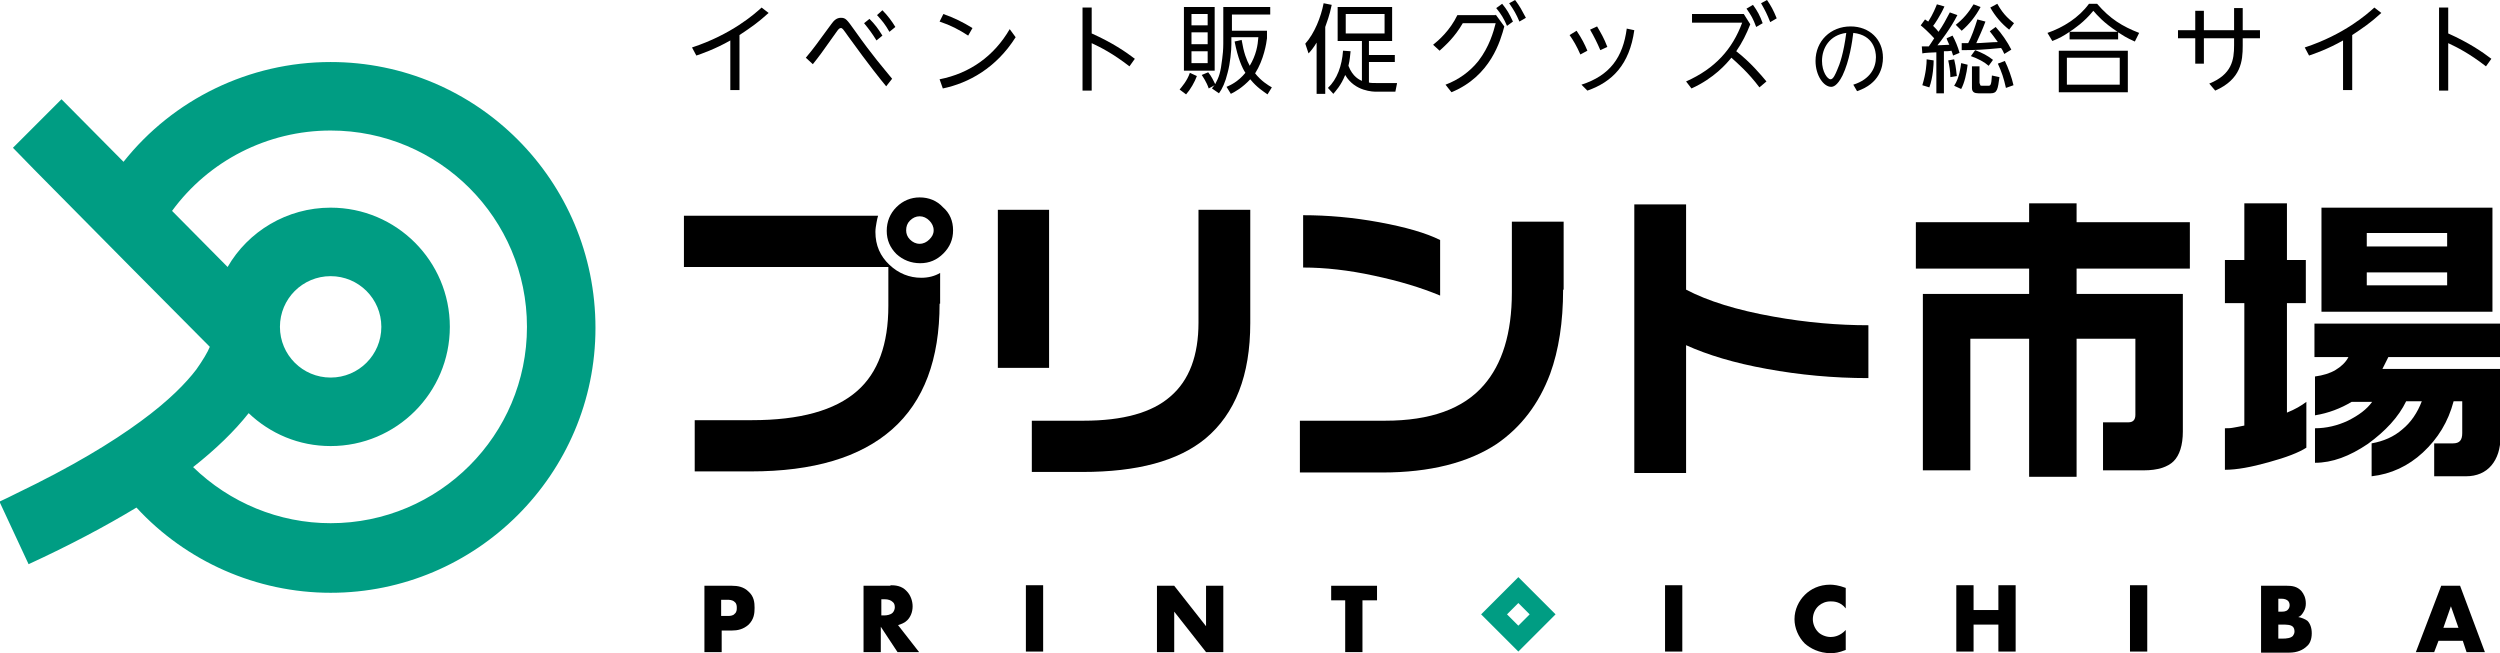 <?xml version="1.0" encoding="utf-8"?>
<!-- Generator: Adobe Illustrator 25.0.0, SVG Export Plug-In . SVG Version: 6.00 Build 0)  -->
<svg version="1.1" id="レイヤー_1" xmlns="http://www.w3.org/2000/svg" xmlns:xlink="http://www.w3.org/1999/xlink" x="0px"
	 y="0px" viewBox="0 0 463.5 121.1" style="enable-background:new 0 0 463.5 121.1;" xml:space="preserve">
<style type="text/css">
	.st0{fill:#009D83;}
</style>
<g>
	<path d="M133.8,116.8v4.1h-3.2v-12.3h5.1c1.1,0,2.2,0.2,3.1,1.1c1,0.9,1.1,2,1.1,3c0,1-0.1,2.1-1.1,3.1c-1,0.9-2.1,1.1-3.1,1.1
		H133.8z M133.8,114.2h1.1c0.3,0,1,0,1.3-0.4c0.4-0.3,0.4-0.8,0.4-1.1c0-0.3,0-0.8-0.4-1.1c-0.4-0.4-1-0.4-1.4-0.4h-1.1V114.2z"/>
	<path d="M165.1,108.5c0.9,0,2.1,0.1,3,1.1c0.7,0.7,1.1,1.8,1.1,2.8c0,1.1-0.4,2-1,2.6c-0.5,0.5-1.1,0.7-1.7,0.9l3.9,5h-4l-3.1-4.7
		v4.7h-3.2v-12.3H165.1z M163.3,114.1h0.6c0.5,0,1.2-0.1,1.6-0.5c0.2-0.2,0.4-0.6,0.4-1c0-0.4-0.1-0.8-0.4-1
		c-0.3-0.3-0.8-0.5-1.5-0.5h-0.6V114.1z"/>
	<path d="M193.4,108.5v12.3h-3.2v-12.3H193.4z"/>
	<path d="M214.5,120.9v-12.3h3.2l5.9,7.5v-7.5h3.2v12.3h-3.2l-5.9-7.5v7.5H214.5z"/>
	<path d="M252.6,111.3v9.6h-3.2v-9.6h-2.6v-2.7h8.5v2.7H252.6z"/>
	<path d="M311.9,108.5v12.3h-3.2v-12.3H311.9z"/>
	<path d="M342.2,120.5c-1.3,0.5-2,0.6-2.8,0.6c-2.1,0-3.8-0.9-4.8-1.8c-1.2-1.2-1.9-2.9-1.9-4.5c0-1.8,0.8-3.4,1.9-4.5
		c1.1-1.1,2.7-1.9,4.7-1.9c0.6,0,1.6,0.1,2.9,0.6v3.8c-1-1.3-2.3-1.3-2.8-1.3c-0.9,0-1.6,0.3-2.2,0.8c-0.8,0.7-1.1,1.7-1.1,2.5
		c0,0.9,0.4,1.8,1,2.4c0.5,0.5,1.4,0.9,2.3,0.9c0.5,0,1.7-0.1,2.8-1.3V120.5z"/>
	<path d="M365.9,113.1h4.6v-4.6h3.2v12.3h-3.2v-5h-4.6v5h-3.2v-12.3h3.2V113.1z"/>
	<path d="M398.1,108.5v12.3h-3.2v-12.3H398.1z"/>
	<path d="M419.2,120.9v-12.3h4.8c0.9,0,1.9,0.1,2.7,1c0.4,0.5,0.8,1.2,0.8,2.3c0,0.5-0.1,1-0.4,1.5c-0.3,0.5-0.5,0.8-1,1
		c0.6,0.1,1.3,0.4,1.7,0.7c0.5,0.5,0.8,1.3,0.8,2.3c0,1.2-0.4,2-0.9,2.4c-0.7,0.7-1.8,1.2-3.3,1.2H419.2z M422.4,113.4h0.6
		c0.3,0,0.9,0,1.2-0.4c0.2-0.2,0.3-0.5,0.3-0.8c0-0.3-0.1-0.6-0.3-0.8c-0.2-0.2-0.6-0.4-1.2-0.4h-0.6V113.4z M422.4,118.4h0.7
		c0.9,0,1.6-0.1,2-0.5c0.1-0.2,0.3-0.4,0.3-0.8c0-0.4-0.1-0.7-0.3-0.9c-0.4-0.4-1.2-0.4-2-0.4h-0.7V118.4z"/>
	<path d="M456.6,118.8h-4.5l-0.8,2.1h-3.4l4.7-12.3h3.5l4.6,12.3h-3.4L456.6,118.8z M455.8,116.4l-1.4-4l-1.4,4H455.8z"/>
</g>
<path class="st0" d="M61.3,11.5c-15.1,0-29.2,6.9-38.4,18.5L11.4,18.4l-4.5,4.5l-4.5,4.5l4,4.1l18,18.2l14.5,14.6
	c-0.4,1-1.3,2.5-2.5,4.2c-1.9,2.5-5.1,5.8-10.3,9.6c-5.3,3.9-12.7,8.4-23.1,13.4c-1,0.5-2,1-3.1,1.5l2.7,5.8l0,0l2.7,5.8
	c7.6-3.5,14.2-7,20-10.5c9.2,10,22.3,15.8,36,15.8c27,0,49.1-22,49.1-49.1C110.4,33.5,88.4,11.5,61.3,11.5z M61.3,97
	c-9.6,0-18.7-3.8-25.5-10.4c4.2-3.3,7.7-6.7,10.3-10c4,3.8,9.3,6.1,15.2,6.1c12.2,0,22.1-9.9,22.1-22.1c0-12.2-9.9-22.1-22.1-22.1
	c-8.1,0-15.3,4.4-19.1,11L31.9,39.1c6.8-9.3,17.7-14.9,29.4-14.9c20.1,0,36.4,16.3,36.4,36.4S81.4,97,61.3,97z M51.9,60.6
	c0-5.2,4.2-9.4,9.4-9.4c5.2,0,9.4,4.2,9.4,9.4c0,5.2-4.2,9.4-9.4,9.4C56.1,70,51.9,65.8,51.9,60.6z"/>
<g>
	<g>
		<path d="M174.2,56.3c0,10.3-2.9,18.1-8.8,23.3c-5.9,5.2-14.6,7.8-26.2,7.8h-10.4v-9.5h10.6c8.9,0,15.4-1.8,19.5-5.4
			c3.9-3.4,5.8-8.7,5.8-15.8v-7.2h-37.9v-9.5h36c-0.1,0.3-0.2,0.7-0.3,1.3c-0.1,0.6-0.2,1.1-0.2,1.7c0,2.5,0.9,4.5,2.6,6.1
			c1.7,1.6,3.7,2.4,5.9,2.4c1.3,0,2.5-0.3,3.5-0.9V56.3z M176.7,42.7c0,1.7-0.6,3.1-1.8,4.3c-1.2,1.2-2.6,1.8-4.3,1.8
			c-1.7,0-3.2-0.6-4.4-1.7c-1.2-1.2-1.8-2.6-1.8-4.3s0.6-3.2,1.8-4.4c1.2-1.2,2.7-1.8,4.3-1.8c1.7,0,3.2,0.6,4.3,1.8
			C176.1,39.5,176.7,41,176.7,42.7z M173.1,42.7c0-0.7-0.3-1.3-0.8-1.8s-1.1-0.8-1.8-0.8c-0.7,0-1.3,0.3-1.8,0.8
			c-0.5,0.5-0.7,1.1-0.7,1.8c0,0.6,0.2,1.2,0.7,1.7c0.5,0.5,1.1,0.8,1.8,0.8c0.7,0,1.3-0.3,1.8-0.8S173.1,43.4,173.1,42.7z"/>
		<path d="M194.6,68.2H185V38.9h9.5V68.2z M231.8,59.9c0,9.7-2.8,16.8-8.3,21.4c-5.1,4.2-12.7,6.2-22.8,6.2h-9.4V78h9.6
			c7.3,0,12.7-1.5,16.1-4.5c3.5-3,5.2-7.6,5.2-13.7V38.9h9.6V59.9z"/>
		<path d="M289.8,53.7c0,6-0.8,11.2-2.4,15.6c-2.1,5.6-5.4,9.9-9.9,13c-5.3,3.5-12.4,5.3-21.2,5.3h-15.3V78h15.8
			c8.4,0,14.5-2.2,18.3-6.6c3.4-3.9,5.2-9.6,5.2-17.2V41.1h9.6V53.7z M267,54.8c-3.6-1.5-7.6-2.7-12.3-3.7c-4.6-1-9-1.5-13.1-1.5
			v-9.7c4.5,0,9.2,0.4,14.1,1.3s8.7,2,11.3,3.3V54.8z"/>
		<path d="M346.4,70.1c-6.5,0-12.8-0.6-18.8-1.7c-6.1-1.1-11-2.6-15-4.4v23.7H303V37.9h9.6v15.8c4,2.1,9.4,3.8,16.2,5
			c6.1,1.1,12,1.6,17.6,1.6V70.1z"/>
		<path d="M385,37.7v3.5h21v8.6h-21v4.7h19.7V80c0,2.5-0.6,4.4-1.7,5.5c-1.1,1.1-3,1.7-5.5,1.7h-7.6v-8.9h4.7c0.9,0,1.3-0.5,1.3-1.4
			V62.8H385v25.6h-8.8V62.8h-10.9v24.4h-8.8V54.5h19.7v-4.7h-21v-8.6h21v-3.5H385z"/>
		<path d="M424,37.7v10.5h3.5v8H424v20.3c1.5-0.6,2.7-1.3,3.6-2V83c-1.4,0.9-3.7,1.8-7,2.7c-3.2,0.9-5.9,1.4-8.1,1.4v-7.7
			c0.5,0,1,0,1.5-0.1c0.5-0.1,1.2-0.2,2.1-0.4V56.2h-3.6v-8h3.6V37.7H424z M429.2,60h34.3v6.2h-20.7l-1.1,2.2h21.9v12.5
			c0,2.3-0.6,4.1-1.7,5.4c-1.1,1.3-2.7,2-4.7,2h-5.9v-6.1h3.5c1.2,0,1.7-0.6,1.7-1.9v-5.9h-1.6c-1,3.8-2.9,6.9-5.7,9.5
			c-2.7,2.5-5.9,4-9.5,4.4v-6.1c2.2-0.4,4.1-1.2,5.7-2.6c1.6-1.3,2.8-3.1,3.6-5.2h-2.9c-1.4,2.9-3.8,5.5-7.1,7.9
			c-3.4,2.3-6.6,3.5-9.8,3.5v-6.4c2.1,0,4.2-0.5,6.1-1.4c2-1,3.5-2.1,4.5-3.5h-3.8c-2,1.2-4.3,2.1-6.8,2.5v-7.2
			c1.5-0.2,2.8-0.6,3.8-1.2c1-0.6,1.9-1.4,2.4-2.4h-6.3V60z M462.1,38.5v19.3h-31.7V38.5H462.1z M438.8,45.7h14.9v-2.5h-14.9V45.7z
			 M438.8,52.9h14.9v-2.4h-14.9V52.9z"/>
	</g>
</g>
<path class="st0" d="M281.5,107l-6.9,6.9l6.9,6.9l6.9-6.9L281.5,107z M279.4,113.9l2.1-2.1l2.1,2.1l-2.1,2.1L279.4,113.9z"/>
<g>
	<path d="M137,16.7h-1.6V7.5c-2.8,1.6-5.4,2.5-6.3,2.8l-0.8-1.5c7.3-2.4,11.6-6.2,12.9-7.4l1.3,1c-2.1,1.9-3.3,2.7-5.4,4.1V16.7z"/>
	<path d="M164.3,16c-1-1.2-3.1-3.8-7-9.2c-1-1.4-1.1-1.6-1.4-1.6c-0.2,0-0.4,0.1-0.8,0.7c-2.9,4.1-3.2,4.5-4.4,6l-1.3-1.2
		c1.6-1.9,1.9-2.4,4.7-6.2c0.5-0.7,1-1.2,1.8-1.2c0.9,0,1.1,0.3,2.6,2.4c3.4,4.8,5.2,6.8,6.9,8.9L164.3,16z M161.2,3.5
		c1,1,1.6,1.8,2.4,3.1l-1.1,0.9c-0.8-1.3-1.4-2.1-2.3-3.2L161.2,3.5z M163.6,1.9c1,1,1.8,2.1,2.4,3.1l-1.1,0.9
		c-0.8-1.4-1.3-2-2.3-3.1L163.6,1.9z"/>
	<path d="M179.5,6.6c-1.7-1.1-3.2-1.9-5.3-2.6l0.7-1.4c2,0.7,3.6,1.5,5.4,2.6L179.5,6.6z M188.3,6.9c-3.6,5.7-8.7,8.5-13.5,9.5
		l-0.6-1.7c5.6-1.1,10.1-4.3,13-9.3L188.3,6.9z"/>
	<path d="M209.4,12.3c-3.1-2.4-5.3-3.5-7-4.3v8.8h-1.7V1.4h1.7v4.8c3.8,1.7,6.3,3.4,8,4.7L209.4,12.3z"/>
	<path d="M218.7,16.6c0.4-0.5,1.4-1.6,1.9-3.1l1.3,0.6c-0.4,1.1-1.2,2.5-2,3.4L218.7,16.6z M225.2,1.3v11.8h-5.7V1.3H225.2z
		 M223.9,2.6h-3v2.1h3V2.6z M223.9,6h-3v2.2h3V6z M223.9,9.5h-3v2.2h3V9.5z M226.9,1.3h8.6v1.4h-7.1v3h6.5v1.4
		c-0.1,0.9-0.6,4-2.2,6.5c1.1,1.4,2.4,2.2,3.1,2.6l-0.8,1.3c-0.7-0.5-2-1.3-3.2-2.8c-1.5,1.6-2.8,2.3-3.6,2.7l-0.8-1.3
		c0.7-0.3,2.1-0.9,3.5-2.6c-0.6-0.9-1.4-2.7-2-5.8l1.3-0.3c0.4,2.4,0.9,3.7,1.5,4.8c1.2-2,1.5-3.8,1.6-5.3h-5v1.3
		c0,1.1-0.2,3.5-0.7,5.3c-0.4,1.7-1,3-1.6,3.8l-1.3-0.9c0.2-0.3,0.3-0.4,0.5-0.6l-1.1,0.6c-0.4-1.2-1.1-2.2-1.3-2.5l1.2-0.5
		c0.6,0.7,1.1,1.8,1.3,2.2c0.7-1.3,1-2.1,1.3-4.7c0.1-0.6,0.2-1.8,0.2-2.8V1.3z"/>
	<path d="M245.6,17.4h-1.5V7.9c-0.6,1-1.1,1.6-1.5,2L242,8.1c1.7-1.9,2.9-4.9,3.4-7.5l1.5,0.3c-0.4,2-0.9,3.2-1.2,4.1V17.4z
		 M259,15.5l-0.3,1.5h-3.5c-0.5,0-4,0-5.8-3.1c-0.8,2-1.8,3-2.2,3.5l-1-1.1c1.7-1.6,2.6-4.1,2.8-6.9l1.4,0.1
		c-0.1,0.7-0.1,1.5-0.4,2.7c0.8,2.1,2.1,2.6,2.5,2.8V7.6H248V1.3h10.1v6.3h-4.3v2.6h4.8v1.3h-4.8v3.8c0.3,0.1,0.9,0.1,1.7,0.1H259z
		 M256.7,2.6h-7.2v3.6h7.2V2.6z"/>
	<path d="M277.3,2.7l1.6,2.2c-0.7,2.6-2.5,9.2-9.8,12.2l-1.1-1.4c2.4-0.9,4.5-2.4,6.1-4.4c2-2.6,2.8-5.4,3.2-7h-6.1
		c-1.5,2.6-3.2,4.1-4.3,5.1l-1.2-1.1c1-0.8,3.1-2.6,4.5-5.5H277.3z M278.5,0.7c0.9,1.1,1.3,1.8,2,3.3l-1.1,0.8
		c-0.6-1.4-1.1-2.2-2-3.3L278.5,0.7z M280.9,0c0.9,1.2,1.2,1.8,2,3.3L281.7,4c-0.6-1.4-1-2.1-1.9-3.4L280.9,0z"/>
	<path d="M292.3,5.7c1,1.5,1.5,2.5,2,3.7l-1.3,0.7c-0.7-1.6-1.3-2.6-2-3.6L292.3,5.7z M303,5.6c-0.9,6.4-4.1,9.6-8.7,11.2l-1.1-1.1
		c5.3-1.7,7.7-5.1,8.4-10.4L303,5.6z M296.1,4.9c0.7,1.2,1.3,2.2,1.9,3.8l-1.3,0.6c-0.6-1.4-1.1-2.4-1.9-3.8L296.1,4.9z"/>
	<path d="M326.2,16.2c-2.1-2.8-4.1-4.5-5.2-5.5c-0.9,1.1-3.2,3.8-7.4,5.7l-1-1.3c5.4-2.4,8.6-6,10.4-10.9h-9.3V2.6h9.6l1.2,1.9
		c-0.7,1.8-1.5,3.4-2.6,5c2.6,2,4.6,4.4,5.6,5.6L326.2,16.2z M325,0.9c0.8,1.1,1.3,2,1.8,3.4l-1.2,0.7c-0.6-1.6-0.9-2.1-1.8-3.4
		L325,0.9z M327.6,0c0.7,1,1.2,1.9,1.8,3.4l-1.2,0.7c-0.6-1.5-0.9-2.1-1.7-3.5L327.6,0z"/>
	<path d="M343.6,15.7c3.2-1,4.2-3.2,4.2-5.1c0-1.1-0.4-4.1-4.2-4.5c-0.2,1.6-0.7,5.2-2,7.9c-1,2-1.8,2.1-2.1,2.1
		c-1.4,0-2.9-2.1-2.9-4.8c0-3.7,2.8-6.4,6.5-6.4c3.5,0,6,2.4,6,5.8c0,1.7-0.6,4.8-4.8,6.2L343.6,15.7z M337.8,11.3
		c0,2,1,3.4,1.6,3.4c0.5,0,0.9-1,1.2-1.7c0.5-1.1,1.2-3.1,1.7-6.9C339.2,6.5,337.8,8.9,337.8,11.3z"/>
	<path d="M362.9,2.8c-1.2,2.4-3.2,5-3.7,5.6c0.4,0,1.9-0.1,2.2-0.1c-0.3-0.7-0.4-0.8-0.5-1.2l1.1-0.5c0.5,0.9,1,2.1,1.3,3.2
		l-1.2,0.5c-0.1-0.4-0.2-0.6-0.3-0.9c-0.4,0.1-1,0.1-1.4,0.1v7.8h-1.4V9.7c-0.4,0-2.4,0.1-2.6,0.2l-0.1-1.3c0.4,0,0.5,0,1.3,0
		c0.2-0.3,0.5-0.7,1-1.5c-1-1.1-2-2-2.5-2.4l0.8-1.1c0.3,0.2,0.4,0.3,0.6,0.4c0.9-1.4,1.4-2.7,1.6-3.2l1.4,0.4
		c-0.7,1.6-1.9,3.4-2.1,3.6c0.5,0.5,0.8,0.8,1,1.1c0.9-1.3,1.3-2.1,2.1-3.6L362.9,2.8z M356.4,15.8c0.7-2.3,0.8-4,0.8-4.8l1.3,0.2
		c0,0.7-0.1,3.1-0.8,5L356.4,15.8z M361.6,14.3c0-1-0.2-2.2-0.4-3.1l1.1-0.2c0.4,1.6,0.4,2.6,0.5,3.1L361.6,14.3z M362.3,15.9
		c1-1.5,1.2-3.5,1.3-4.2l1.2,0.3c-0.2,1.7-0.6,3.4-1.2,4.5L362.3,15.9z M362.6,4.6c1.4-1.1,2.4-2.3,3.3-3.8l1.3,0.5
		c-0.9,1.7-2.1,3.2-3.5,4.4L362.6,4.6z M368.1,4c-0.5,1.4-1.3,3.1-1.7,4c0.8,0,3-0.2,4-0.2c-0.8-1.1-1.1-1.5-1.5-2L370,5
		c1.1,1.2,2.2,2.8,2.9,4.2l-1.3,0.8c-0.2-0.4-0.3-0.7-0.6-1.1c-3.1,0.3-4.7,0.4-7.3,0.4L363.7,8c0.6,0,0.8,0,1.2,0
		c0.6-1.1,1.2-2.8,1.7-4.4L368.1,4z M368.7,12.2c-0.8-0.7-1.9-1.3-3.3-1.8l0.8-1.1c1.3,0.5,2.3,1,3.3,1.8L368.7,12.2z M367.1,15.5
		c0,0.3,0,0.4,0.4,0.4h1.1c0.4,0,0.6,0,0.7-1.9l1.4,0.3c-0.3,2.2-0.4,3-1.6,3h-2.3c-0.7,0-1.2-0.2-1.2-1v-4h1.4V15.5z M370.3,0.7
		c1.2,2.2,2.5,3.1,3.1,3.6l-0.9,1.2c-1.4-1.1-2.6-2.5-3.5-4.1L370.3,0.7z M371.9,16.3c-0.4-1.8-0.8-3-1.5-4.5l1.3-0.5
		c0.6,1.2,1.3,3.1,1.6,4.5L371.9,16.3z"/>
	<path d="M395.8,7.7c-1.6-0.7-2.3-1.2-3.1-1.7v1.3h-9V5.9c-1.2,0.8-1.9,1.2-3.2,1.7l-0.9-1.5c2.9-1,5.8-2.8,7.7-5.4h1.5
		c2.4,2.8,4.7,4.2,7.8,5.4L395.8,7.7z M394.5,9.4v7.7h-12.8V9.4H394.5z M393,10.7h-9.8v5h9.8V10.7z M392.6,5.9
		c-2.6-1.7-3.7-3-4.5-3.9c-1.7,2.1-3.5,3.3-4.4,3.9H392.6z"/>
	<path d="M407,2h1.6v3.6h5.6V1.5h1.6v4.1h3.2v1.5h-3.2v1.4c0,2.8-0.3,6.2-5.1,8.3l-1.1-1.3c4.2-1.7,4.6-4.4,4.6-7.1V7.1h-5.6v4.7
		H407V7.1h-3.2V5.6h3.2V2z"/>
	<path d="M436,16.7h-1.6V7.5c-2.8,1.6-5.4,2.5-6.3,2.8l-0.8-1.5c7.3-2.4,11.6-6.2,12.9-7.4l1.3,1c-2.1,1.9-3.3,2.7-5.4,4.1V16.7z"/>
	<path d="M460.9,12.3c-3.1-2.4-5.3-3.5-7-4.3v8.8h-1.7V1.4h1.7v4.8c3.8,1.7,6.3,3.4,8,4.7L460.9,12.3z"/>
</g>
</svg>
